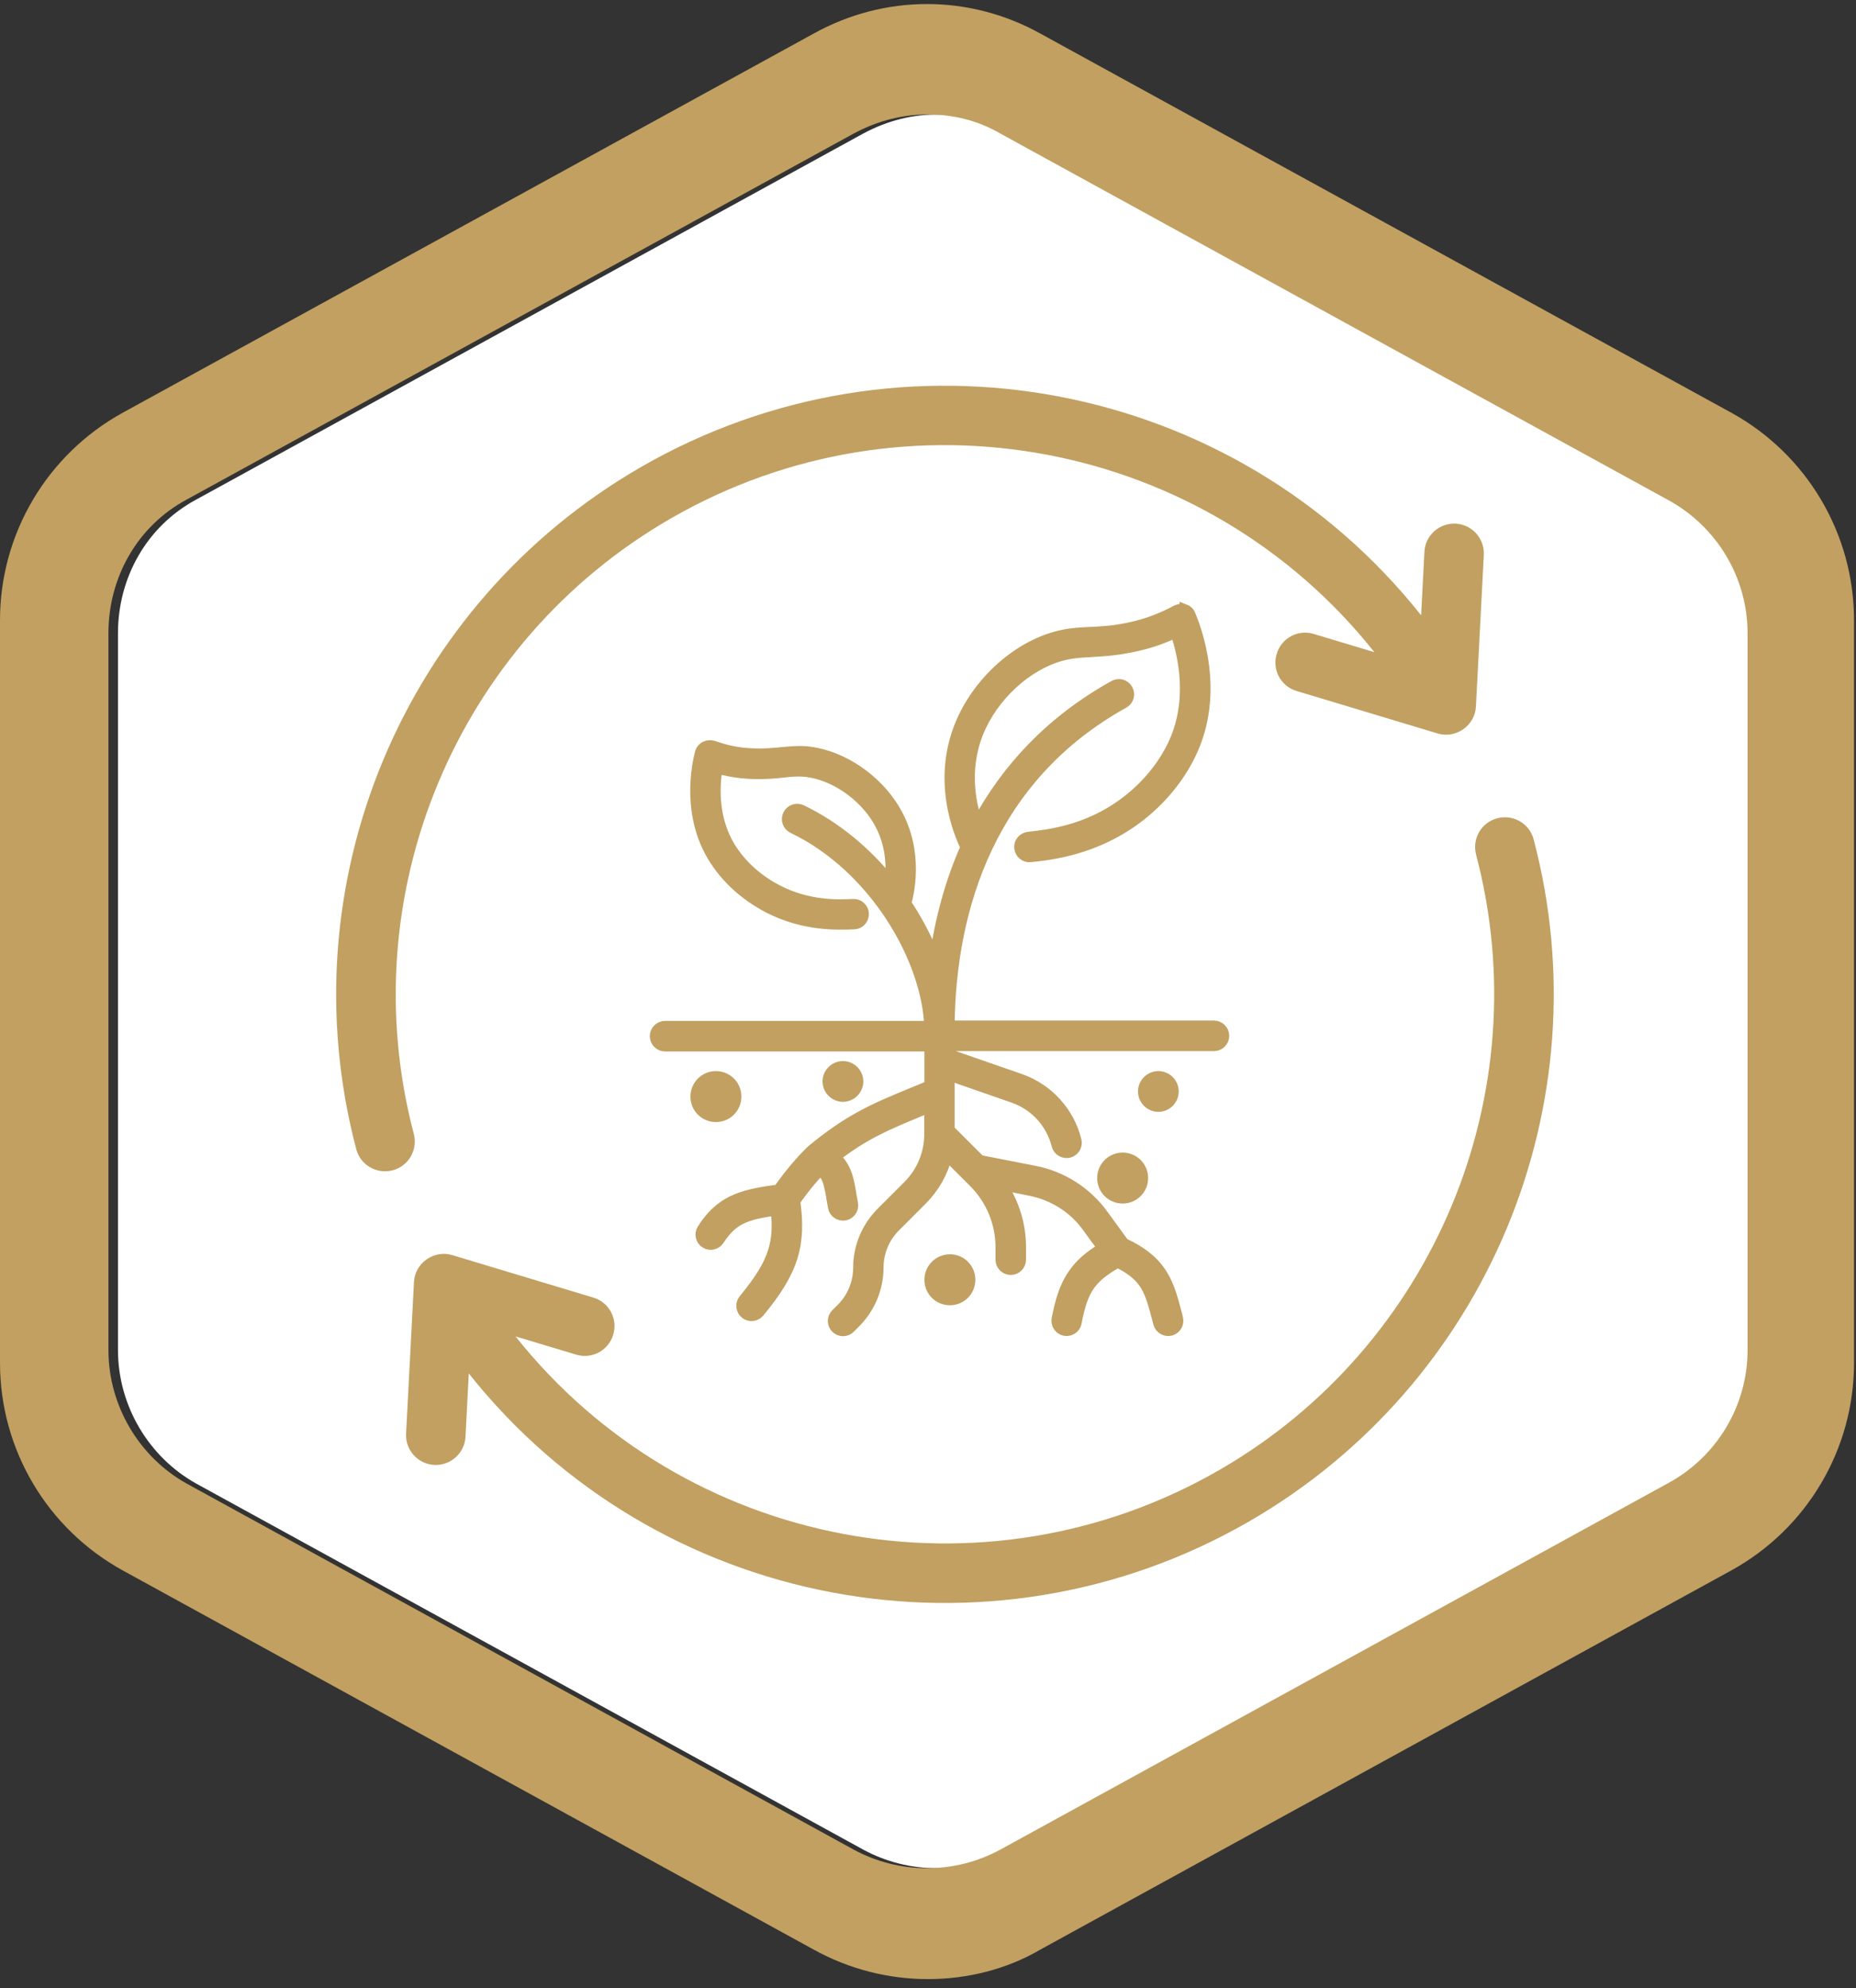 <svg width="141" height="151" viewBox="0 0 141 151" fill="none" xmlns="http://www.w3.org/2000/svg">
<rect x="0" y="0" width="141" height="151" fill="#333333" stroke="none"/>
<g clip-path="url(#clip0_3305_5836)">
<path d="M133.488 102.532C133.488 106.732 131.175 110.645 127.4 112.67L76.725 140.47C73.25 142.357 69.05 142.357 65.575 140.47L14.9 112.67C11.275 110.645 8.963 106.732 8.963 102.532V48.083C8.963 43.883 11.138 39.97 14.9 37.945L65.575 10.145C67.463 9.132 69.338 8.695 71.225 8.695C73.113 8.695 74.988 9.132 76.725 10.145L127.4 37.945C131.163 39.97 133.488 43.883 133.488 48.083V102.532Z" fill="white"/>
<path d="M131.55 31.357L79.05 2.557C73.65 -0.443 67.2 -0.443 61.8 2.557L9.3 31.357C3.6 34.507 0 40.507 0 47.107V103.507C0 110.107 3.6 116.107 9.3 119.257L61.8 148.057C64.5 149.557 67.5 150.307 70.5 150.307C73.5 150.307 76.5 149.557 79.05 148.057L131.55 119.257C137.25 116.107 140.85 110.107 140.85 103.507V47.107C140.85 40.507 137.25 34.507 131.55 31.357ZM132.762 102.532C132.762 106.732 130.45 110.645 126.675 112.67L76 140.47C72.525 142.357 68.325 142.357 64.85 140.47L14.175 112.67C10.55 110.645 8.238 106.732 8.238 102.532V48.082C8.238 43.882 10.412 39.97 14.175 37.945L64.85 10.145C66.737 9.132 68.612 8.695 70.5 8.695C72.388 8.695 74.263 9.132 76 10.145L126.675 37.945C130.438 39.97 132.762 43.882 132.762 48.082V102.532Z" fill="#C1A061"/>
<path d="M90 46.257C90.2 46.332 90.362 46.483 90.438 46.682C90.85 47.67 92.8 52.62 90.412 57.395C89.175 59.883 87.325 61.495 86.213 62.295C83.088 64.558 79.862 64.933 78.287 65.095C77.862 65.145 77.487 64.832 77.438 64.407C77.388 63.983 77.7 63.608 78.125 63.557C79.65 63.395 82.537 63.057 85.3 61.045C86.287 60.333 87.938 58.895 89.025 56.708C90.725 53.295 89.862 49.72 89.3 48.057C88.675 48.358 87.85 48.695 86.888 48.945C85.487 49.307 84.412 49.42 83.475 49.483C83.263 49.483 83.075 49.508 82.888 49.52C82.213 49.557 81.662 49.583 81.062 49.708C78.475 50.233 75.862 52.407 74.562 55.108C73.162 58.032 73.7 60.858 74.25 62.47C76.438 58.42 79.75 54.77 84.625 52.057C85 51.845 85.475 51.983 85.675 52.358C85.888 52.733 85.75 53.208 85.375 53.407C75.312 58.995 72.225 68.882 72.138 77.895H92.225C92.65 77.895 93 78.245 93 78.67C93 79.095 92.65 79.445 92.225 79.445H72.138V80.07L77.5 81.933C79.625 82.67 81.237 84.433 81.775 86.608C81.875 87.02 81.625 87.445 81.213 87.545C80.8 87.645 80.375 87.395 80.275 86.982C79.85 85.307 78.625 83.957 76.987 83.382L72.138 81.695V85.795L74.45 88.108L78.6 88.92C80.7 89.332 82.562 90.52 83.812 92.245L85.388 94.407C86.85 95.095 87.737 95.858 88.325 96.82C88.85 97.67 89.112 98.657 89.388 99.707C89.425 99.845 89.463 99.97 89.487 100.107C89.6 100.52 89.35 100.945 88.95 101.057C88.55 101.17 88.112 100.92 88 100.52L87.95 100.32L87.9 100.132C87.612 99.045 87.4 98.282 87.013 97.632C86.638 97.02 86.062 96.457 84.912 95.895C83.838 96.495 83.2 97.032 82.775 97.645C82.3 98.332 82.037 99.17 81.787 100.457C81.713 100.87 81.3 101.145 80.888 101.07C80.475 100.995 80.2 100.582 80.275 100.17C80.537 98.832 80.85 97.72 81.513 96.77C82.037 95.995 82.763 95.37 83.75 94.782L82.575 93.17C81.55 91.757 80.025 90.795 78.312 90.445L76.138 90.007C77.062 91.395 77.562 93.032 77.562 94.72V95.67C77.562 96.095 77.213 96.445 76.787 96.445C76.362 96.445 76.013 96.095 76.013 95.67V94.72C76.013 92.87 75.275 91.108 73.975 89.807L71.95 87.782C71.65 89.032 71 90.183 70.075 91.12L68.013 93.183C67.2 93.995 66.737 95.107 66.737 96.27C66.737 97.832 66.112 99.332 65.013 100.445L64.588 100.87C64.287 101.17 63.8 101.17 63.5 100.87C63.2 100.57 63.2 100.082 63.5 99.782L63.925 99.358C64.737 98.545 65.2 97.432 65.2 96.27C65.2 94.707 65.825 93.207 66.925 92.095L68.987 90.032C70.025 88.995 70.6 87.595 70.6 86.132V84.108C70.35 84.207 70.112 84.308 69.888 84.407C67.388 85.445 65.713 86.132 63.462 87.87C63.825 88.183 64.075 88.557 64.263 88.995C64.412 89.357 64.5 89.745 64.575 90.132C64.612 90.308 64.638 90.507 64.675 90.695V90.745C64.725 90.957 64.763 91.17 64.8 91.407C64.875 91.832 64.6 92.233 64.188 92.307C63.763 92.382 63.362 92.108 63.288 91.695C63.237 91.445 63.2 91.22 63.163 91.007V90.957C63.125 90.757 63.087 90.582 63.062 90.42C62.987 90.057 62.925 89.795 62.837 89.582C62.737 89.32 62.587 89.108 62.275 88.92C61.7 89.532 61.237 90.108 60.888 90.57C60.675 90.845 60.513 91.082 60.413 91.245C60.638 92.87 60.612 94.195 60.2 95.507C59.763 96.882 58.938 98.157 57.688 99.67C57.413 99.995 56.925 100.045 56.6 99.77C56.275 99.495 56.225 99.007 56.5 98.682C57.7 97.22 58.388 96.132 58.725 95.032C59.013 94.132 59.075 93.17 58.938 91.933C57.925 92.082 57.175 92.22 56.55 92.483C55.825 92.782 55.237 93.257 54.65 94.17C54.425 94.532 53.95 94.645 53.587 94.42C53.225 94.195 53.112 93.72 53.337 93.358C54.075 92.195 54.9 91.495 55.95 91.057C56.862 90.682 57.925 90.507 59.138 90.345C59.25 90.17 59.425 89.92 59.65 89.632C60.1 89.032 60.75 88.232 61.562 87.432C61.575 87.42 61.6 87.395 61.612 87.382C64.525 84.957 66.487 84.145 69.338 82.97C69.75 82.807 70.162 82.632 70.612 82.445V79.47H50.525C50.1 79.47 49.75 79.12 49.75 78.695C49.75 78.27 50.1 77.92 50.525 77.92H70.6C70.5 75.445 69.513 72.52 67.787 69.808C65.963 66.957 63.362 64.407 60.225 62.907C59.837 62.72 59.675 62.258 59.862 61.87C60.05 61.483 60.513 61.32 60.9 61.508C63.55 62.782 65.812 64.707 67.612 66.92C67.75 65.608 67.662 63.708 66.45 61.932C65.15 60.032 62.925 58.695 60.925 58.595C60.462 58.57 60.05 58.608 59.525 58.67C59.375 58.682 59.225 58.695 59.062 58.72C58.325 58.782 57.462 58.833 56.325 58.72C55.625 58.645 55 58.508 54.5 58.37C54.275 59.77 54.125 62.432 55.737 64.72C56.812 66.257 58.225 67.157 59.062 67.582C61.4 68.795 63.638 68.72 64.825 68.657C65.25 68.645 65.612 68.97 65.625 69.395C65.638 69.82 65.312 70.183 64.888 70.195C63.65 70.245 61.075 70.358 58.35 68.945C57.388 68.445 55.737 67.407 54.475 65.595C52.025 62.12 52.962 57.995 53.175 57.182C53.225 56.97 53.362 56.795 53.55 56.695C53.737 56.595 53.962 56.57 54.163 56.633H54.175C54.725 56.82 55.5 57.07 56.475 57.17C57.475 57.27 58.237 57.233 58.913 57.17C59.05 57.17 59.175 57.145 59.312 57.133C59.85 57.083 60.413 57.032 60.987 57.045C63.55 57.17 66.188 58.82 67.713 61.057C69.812 64.145 69.162 67.47 68.85 68.608C68.925 68.733 69.013 68.845 69.088 68.97C69.862 70.183 70.5 71.445 71 72.707C71.412 69.882 72.15 67.045 73.35 64.345C72.888 63.407 70.975 59.057 73.188 54.458C74.662 51.383 77.638 48.845 80.775 48.208C81.487 48.057 82.175 48.032 82.875 47.995C83.05 47.995 83.225 47.983 83.388 47.97C84.263 47.92 85.25 47.82 86.513 47.483C87.75 47.157 88.713 46.682 89.362 46.345H89.388C89.575 46.233 89.8 46.22 90 46.295V46.257Z" fill="#C1A061" stroke="#C1A061" stroke-width="0.77" stroke-miterlimit="10"/>
<path d="M52.838 83.282C52.838 82.432 53.525 81.732 54.388 81.732C55.25 81.732 55.938 82.42 55.938 83.282C55.938 84.145 55.25 84.832 54.388 84.832C53.525 84.832 52.838 84.145 52.838 83.282Z" fill="#C1A061" stroke="#C1A061" stroke-width="0.77" stroke-miterlimit="10"/>
<path d="M83.737 89.47C83.737 88.62 84.425 87.92 85.287 87.92C86.15 87.92 86.837 88.607 86.837 89.47C86.837 90.332 86.15 91.02 85.287 91.02C84.425 91.02 83.737 90.332 83.737 89.47Z" fill="#C1A061" stroke="#C1A061" stroke-width="0.77" stroke-miterlimit="10"/>
<path d="M70.612 97.195C70.612 96.345 71.3 95.645 72.162 95.645C73.025 95.645 73.712 96.332 73.712 97.195C73.712 98.058 73.025 98.745 72.162 98.745C71.3 98.745 70.612 98.058 70.612 97.195Z" fill="#C1A061" stroke="#C1A061" stroke-width="0.77" stroke-miterlimit="10"/>
<path d="M86.838 82.895C86.838 82.257 87.363 81.732 88 81.732C88.638 81.732 89.163 82.257 89.163 82.895C89.163 83.532 88.638 84.057 88 84.057C87.363 84.057 86.838 83.532 86.838 82.895Z" fill="#C1A061" stroke="#C1A061" stroke-width="0.77" stroke-miterlimit="10"/>
<path d="M62.875 82.132C62.875 81.495 63.4 80.97 64.037 80.97C64.675 80.97 65.2 81.495 65.2 82.132C65.2 82.77 64.675 83.295 64.037 83.295C63.4 83.295 62.875 82.77 62.875 82.132Z" fill="#C1A061" stroke="#C1A061" stroke-width="0.77" stroke-miterlimit="10"/>
<path fill-rule="evenodd" clip-rule="evenodd" d="M35.363 109.132L35.613 104.307C49.813 122.195 75.075 126.995 94.9 115.545C112.938 105.132 121.825 83.907 116.513 63.757C116.2 62.545 114.963 61.832 113.75 62.145C112.538 62.457 111.825 63.695 112.138 64.907C116.925 83.07 108.913 102.245 92.65 111.632C74.775 121.957 51.988 117.632 39.163 101.495L43.775 102.882C44.975 103.245 46.238 102.557 46.588 101.357C46.95 100.157 46.263 98.895 45.063 98.545L34.35 95.32C32.963 94.907 31.513 95.932 31.45 97.37L30.85 108.882C30.788 110.132 31.75 111.195 32.988 111.257C34.238 111.32 35.3 110.357 35.363 109.12V109.132ZM31.438 86.12C26.65 67.957 34.663 48.782 50.925 39.395C68.8 29.07 91.588 33.395 104.413 49.532L99.8 48.145C98.6 47.782 97.338 48.47 96.988 49.67C96.625 50.87 97.313 52.132 98.513 52.482L109.225 55.707C110.613 56.12 112.063 55.095 112.125 53.657L112.725 42.145C112.788 40.895 111.825 39.832 110.588 39.77C109.338 39.707 108.275 40.67 108.213 41.907L107.963 46.732C93.763 28.845 68.5 24.045 48.675 35.482C30.638 45.895 21.75 67.12 27.063 87.27C27.375 88.482 28.613 89.195 29.825 88.882C31.038 88.57 31.75 87.332 31.438 86.12Z" fill="#C1A061"/>
</g>
<defs>
<clipPath id="clip0_3305_5836">
<rect width="140.85" height="150" fill="white" transform="translate(0 0.307)"/>
</clipPath>
</defs>
</svg>

